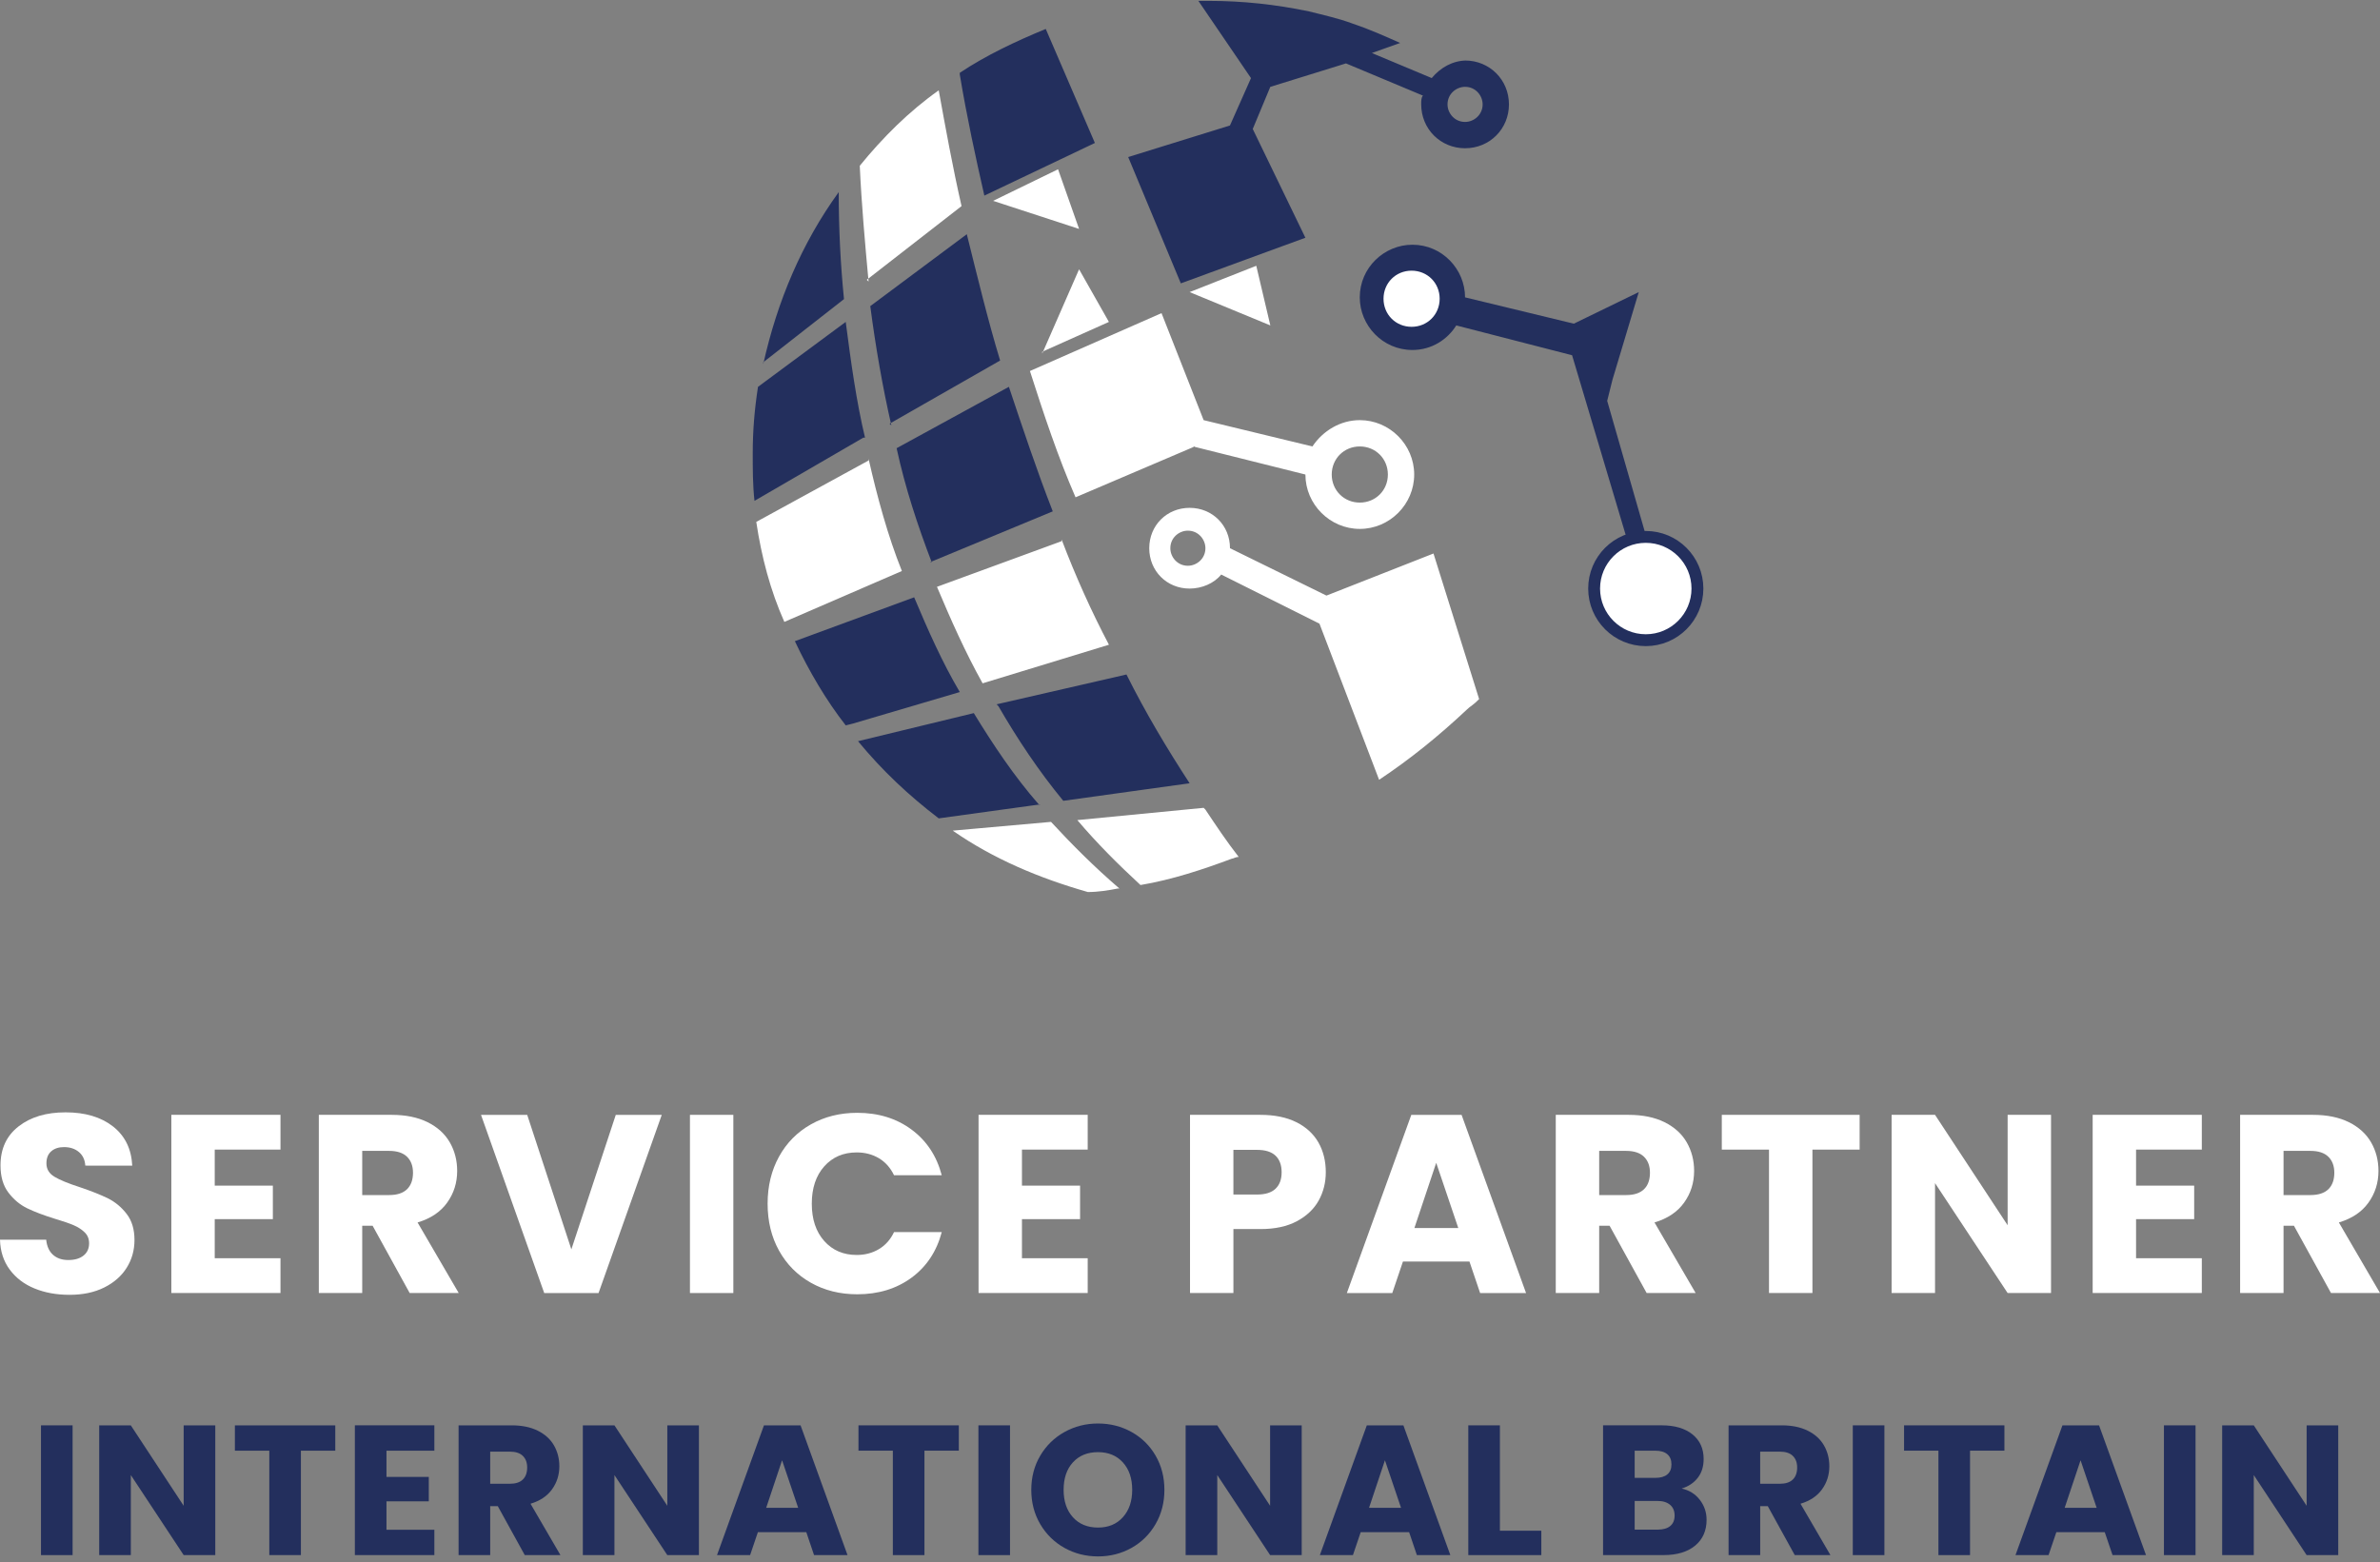 <?xml version="1.0" encoding="UTF-8"?>
<!-- Generator: Adobe Illustrator 28.1.0, SVG Export Plug-In . SVG Version: 6.00 Build 0)  -->
<svg xmlns="http://www.w3.org/2000/svg" xmlns:xlink="http://www.w3.org/1999/xlink" version="1.1" id="Layer_1" x="0px" y="0px" viewBox="0 0 841.89 552.76" style="enable-background:new 0 0 841.89 552.76;" xml:space="preserve">
<rect x="0" y="0" width="841.89" height="552.76" fill="#808080" stroke="none"/>
<style type="text/css">
	.st0{fill:#FFFFFF;}
	.st1{fill:#232F5D;}
	.st2{fill-rule:evenodd;clip-rule:evenodd;fill:#232F5D;}
	.st3{fill-rule:evenodd;clip-rule:evenodd;fill:#FFFFFF;}
	.st4{fill-rule:evenodd;clip-rule:evenodd;fill:#FFFFFF;stroke:#232F5D;stroke-width:4.2;stroke-miterlimit:10;}
</style>
<g>
	<g>
		<g>
			<path class="st0" d="M12.21,455.84c-3.65-1.5-6.57-3.71-8.75-6.65c-2.19-2.93-3.34-6.46-3.46-10.59h16.34     c0.24,2.33,1.05,4.12,2.42,5.34c1.38,1.23,3.17,1.84,5.39,1.84c2.27,0,4.07-0.52,5.39-1.57c1.32-1.05,1.98-2.5,1.98-4.36     c0-1.56-0.52-2.84-1.57-3.86c-1.05-1.02-2.33-1.86-3.86-2.51c-1.53-0.66-3.7-1.41-6.51-2.24c-4.07-1.26-7.39-2.52-9.97-3.77     c-2.57-1.26-4.79-3.11-6.65-5.57c-1.86-2.45-2.78-5.66-2.78-9.61c0-5.86,2.12-10.46,6.38-13.78c4.25-3.32,9.79-4.98,16.61-4.98     c6.94,0,12.54,1.66,16.79,4.98c4.25,3.32,6.52,7.95,6.82,13.87H30.17c-0.12-2.03-0.87-3.64-2.25-4.8     c-1.38-1.17-3.14-1.75-5.3-1.75c-1.86,0-3.35,0.49-4.49,1.48c-1.14,0.99-1.71,2.41-1.71,4.27c0,2.03,0.96,3.62,2.87,4.76     c1.92,1.14,4.91,2.37,8.98,3.68c4.07,1.38,7.38,2.69,9.92,3.95c2.54,1.26,4.74,3.08,6.6,5.48c1.86,2.39,2.78,5.48,2.78,9.25     c0,3.59-0.91,6.86-2.74,9.79c-1.83,2.93-4.48,5.27-7.95,7c-3.47,1.74-7.57,2.6-12.3,2.6C19.99,458.09,15.86,457.34,12.21,455.84z     "></path>
			<path class="st0" d="M75.96,406.72v12.75h20.56v11.85H75.96v13.83h23.26v12.3H60.61v-63.04h38.61v12.3H75.96z"></path>
			<path class="st0" d="M144.92,457.46l-13.11-23.8h-3.68v23.8h-15.35v-63.04h25.77c4.97,0,9.2,0.87,12.71,2.6     c3.5,1.74,6.12,4.12,7.86,7.14c1.73,3.02,2.6,6.39,2.6,10.1c0,4.19-1.18,7.93-3.55,11.23c-2.36,3.29-5.85,5.63-10.46,7     l14.55,24.96H144.92z M128.13,422.8h9.52c2.81,0,4.92-0.69,6.33-2.06c1.4-1.38,2.11-3.32,2.11-5.84c0-2.39-0.71-4.28-2.11-5.66     c-1.41-1.37-3.52-2.07-6.33-2.07h-9.52V422.8z"></path>
			<path class="st0" d="M234.09,394.42l-22.36,63.04h-19.22l-22.36-63.04h16.34l15.62,47.59l15.71-47.59H234.09z"></path>
			<path class="st0" d="M259.41,394.42v63.04h-15.35v-63.04H259.41z"></path>
			<path class="st0" d="M275.57,409.19c2.69-4.88,6.45-8.68,11.27-11.4c4.82-2.72,10.28-4.09,16.39-4.09     c7.48,0,13.89,1.98,19.22,5.93c5.33,3.95,8.89,9.34,10.68,16.16h-16.88c-1.26-2.63-3.04-4.64-5.34-6.02     c-2.31-1.37-4.92-2.06-7.86-2.06c-4.73,0-8.56,1.65-11.49,4.94c-2.93,3.29-4.4,7.69-4.4,13.2c0,5.51,1.47,9.91,4.4,13.2     c2.93,3.29,6.76,4.94,11.49,4.94c2.93,0,5.55-0.69,7.86-2.07c2.3-1.38,4.09-3.38,5.34-6.02h16.88     c-1.8,6.82-5.36,12.2-10.68,16.12c-5.33,3.92-11.73,5.88-19.22,5.88c-6.1,0-11.57-1.36-16.39-4.08     c-4.82-2.72-8.57-6.51-11.27-11.36c-2.69-4.85-4.04-10.38-4.04-16.61C271.53,419.63,272.88,414.07,275.57,409.19z"></path>
			<path class="st0" d="M361.5,406.72v12.75h20.56v11.85H361.5v13.83h23.26v12.3h-38.61v-63.04h38.61v12.3H361.5z"></path>
			<path class="st0" d="M466.47,424.73c-1.68,3.02-4.25,5.46-7.72,7.32s-7.78,2.78-12.93,2.78h-9.52v22.63h-15.35v-63.04h24.87     c5.03,0,9.28,0.87,12.75,2.6c3.47,1.74,6.07,4.13,7.81,7.18c1.73,3.05,2.6,6.56,2.6,10.51     C468.98,418.37,468.14,421.71,466.47,424.73z M451.21,420.55c1.44-1.37,2.15-3.32,2.15-5.84c0-2.51-0.72-4.46-2.15-5.84     c-1.44-1.37-3.62-2.06-6.56-2.06h-8.35v15.8h8.35C447.58,422.62,449.77,421.93,451.21,420.55z"></path>
			<path class="st0" d="M519.8,446.32h-23.53l-3.77,11.14h-16.07l22.8-63.04h17.78l22.81,63.04h-16.25L519.8,446.32z M515.85,434.47     l-7.81-23.08l-7.72,23.08H515.85z"></path>
			<path class="st0" d="M582.48,457.46l-13.11-23.8h-3.68v23.8h-15.36v-63.04h25.77c4.97,0,9.2,0.87,12.71,2.6     c3.5,1.74,6.12,4.12,7.86,7.14c1.73,3.02,2.6,6.39,2.6,10.1c0,4.19-1.18,7.93-3.55,11.23s-5.85,5.63-10.46,7l14.55,24.96H582.48z      M565.69,422.8h9.52c2.81,0,4.92-0.69,6.33-2.06s2.11-3.32,2.11-5.84c0-2.39-0.71-4.28-2.11-5.66c-1.41-1.37-3.52-2.07-6.33-2.07     h-9.52V422.8z"></path>
			<path class="st0" d="M657.82,394.42v12.3h-16.7v50.73h-15.36v-50.73h-16.7v-12.3H657.82z"></path>
			<path class="st0" d="M725.52,457.46h-15.35l-25.68-38.88v38.88h-15.36v-63.04h15.36l25.68,39.06v-39.06h15.35V457.46z"></path>
			<path class="st0" d="M755.6,406.72v12.75h20.56v11.85H755.6v13.83h23.26v12.3h-38.61v-63.04h38.61v12.3H755.6z"></path>
			<path class="st0" d="M824.56,457.46l-13.11-23.8h-3.68v23.8h-15.36v-63.04h25.77c4.97,0,9.2,0.87,12.71,2.6     c3.5,1.74,6.12,4.12,7.86,7.14c1.73,3.02,2.6,6.39,2.6,10.1c0,4.19-1.18,7.93-3.55,11.23s-5.85,5.63-10.46,7l14.55,24.96H824.56z      M807.77,422.8h9.52c2.81,0,4.92-0.69,6.33-2.06c1.41-1.38,2.11-3.32,2.11-5.84c0-2.39-0.71-4.28-2.11-5.66     c-1.41-1.37-3.52-2.07-6.33-2.07h-9.52V422.8z"></path>
		</g>
	</g>
	<g>
		<g>
			<path class="st1" d="M25.68,504.27v45.91H14.5v-45.91H25.68z"></path>
			<path class="st1" d="M76.16,550.18H64.98l-18.7-28.32v28.32H35.09v-45.91h11.18l18.7,28.45v-28.45h11.18V550.18z"></path>
			<path class="st1" d="M118.6,504.27v8.96h-12.16v36.95H95.26v-36.95H83.09v-8.96H118.6z"></path>
			<path class="st1" d="M136.71,513.23v9.29h14.97v8.63h-14.97v10.07h16.94v8.96h-28.12v-45.91h28.12v8.96H136.71z"></path>
			<path class="st1" d="M185.63,550.18l-9.55-17.33h-2.68v17.33h-11.18v-45.91h18.77c3.62,0,6.7,0.63,9.25,1.9     c2.55,1.27,4.46,3,5.72,5.2c1.26,2.2,1.9,4.66,1.9,7.36c0,3.05-0.86,5.78-2.58,8.17c-1.72,2.4-4.26,4.1-7.62,5.1l10.59,18.18     H185.63z M173.4,524.94h6.93c2.05,0,3.59-0.5,4.61-1.5c1.02-1,1.54-2.42,1.54-4.25c0-1.74-0.51-3.12-1.54-4.12     c-1.02-1-2.56-1.5-4.61-1.5h-6.93V524.94z"></path>
			<path class="st1" d="M247.23,550.18h-11.18l-18.7-28.32v28.32h-11.18v-45.91h11.18l18.7,28.45v-28.45h11.18V550.18z"></path>
			<path class="st1" d="M285.22,542.07h-17.13l-2.75,8.11h-11.71l16.61-45.91h12.95l16.61,45.91h-11.84L285.22,542.07z      M282.34,533.44l-5.69-16.81l-5.62,16.81H282.34z"></path>
			<path class="st1" d="M339.17,504.27v8.96h-12.16v36.95h-11.18v-36.95h-12.16v-8.96H339.17z"></path>
			<path class="st1" d="M357.28,504.27v45.91H346.1v-45.91H357.28z"></path>
			<path class="st1" d="M376.54,547.63c-3.6-2.01-6.45-4.81-8.57-8.4c-2.11-3.6-3.17-7.64-3.17-12.13c0-4.49,1.06-8.52,3.17-12.1     c2.11-3.57,4.97-6.36,8.57-8.37c3.6-2,7.55-3.01,11.87-3.01c4.32,0,8.27,1.01,11.87,3.01c3.6,2.01,6.43,4.8,8.5,8.37     c2.07,3.57,3.11,7.61,3.11,12.1c0,4.49-1.05,8.53-3.14,12.13c-2.09,3.6-4.93,6.4-8.5,8.4c-3.58,2-7.52,3.01-11.84,3.01     C384.09,550.64,380.14,549.63,376.54,547.63z M397.2,536.77c2.2-2.44,3.3-5.67,3.3-9.68c0-4.06-1.1-7.29-3.3-9.71     c-2.2-2.42-5.13-3.63-8.8-3.63c-3.71,0-6.66,1.2-8.86,3.6c-2.2,2.4-3.3,5.64-3.3,9.74c0,4.05,1.1,7.29,3.3,9.71     c2.2,2.42,5.16,3.63,8.86,3.63C392.07,540.44,395,539.22,397.2,536.77z"></path>
			<path class="st1" d="M460.47,550.18h-11.18l-18.7-28.32v28.32H419.4v-45.91h11.18l18.7,28.45v-28.45h11.18V550.18z"></path>
			<path class="st1" d="M498.46,542.07h-17.13l-2.75,8.11h-11.7l16.61-45.91h12.94l16.61,45.91h-11.84L498.46,542.07z      M495.59,533.44l-5.69-16.81l-5.62,16.81H495.59z"></path>
			<path class="st1" d="M530.57,541.55h14.65v8.63h-25.83v-45.91h11.18V541.55z"></path>
			<path class="st1" d="M601.26,530.59c1.61,2.07,2.42,4.44,2.42,7.09c0,3.84-1.34,6.88-4.02,9.12c-2.68,2.24-6.42,3.37-11.22,3.37     h-21.38v-45.91h20.67c4.66,0,8.31,1.07,10.95,3.2c2.64,2.14,3.96,5.03,3.96,8.7c0,2.7-0.71,4.95-2.13,6.73     c-1.42,1.79-3.3,3.03-5.66,3.73C597.51,527.2,599.65,528.52,601.26,530.59z M578.24,522.85h7.32c1.83,0,3.24-0.4,4.22-1.21     c0.98-0.81,1.47-1.99,1.47-3.56c0-1.57-0.49-2.77-1.47-3.6c-0.98-0.83-2.39-1.24-4.22-1.24h-7.32V522.85z M590.83,539.88     c1.02-0.85,1.54-2.08,1.54-3.7c0-1.61-0.53-2.88-1.6-3.79c-1.07-0.92-2.54-1.37-4.42-1.37h-8.11v10.14h8.24     C588.36,541.15,589.8,540.73,590.83,539.88z"></path>
			<path class="st1" d="M634.87,550.18l-9.55-17.33h-2.68v17.33h-11.18v-45.91h18.77c3.62,0,6.7,0.63,9.25,1.9s4.46,3,5.72,5.2     c1.27,2.2,1.9,4.66,1.9,7.36c0,3.05-0.86,5.78-2.58,8.17c-1.72,2.4-4.26,4.1-7.62,5.1l10.59,18.18H634.87z M622.64,524.94h6.93     c2.05,0,3.59-0.5,4.61-1.5s1.54-2.42,1.54-4.25c0-1.74-0.51-3.12-1.54-4.12s-2.56-1.5-4.61-1.5h-6.93V524.94z"></path>
			<path class="st1" d="M666.58,504.27v45.91H655.4v-45.91H666.58z"></path>
			<path class="st1" d="M709.03,504.27v8.96h-12.16v36.95h-11.18v-36.95h-12.16v-8.96H709.03z"></path>
			<path class="st1" d="M744.53,542.07H727.4l-2.75,8.11h-11.7l16.61-45.91h12.95l16.61,45.91h-11.84L744.53,542.07z M741.66,533.44     l-5.69-16.81l-5.62,16.81H741.66z"></path>
			<path class="st1" d="M776.64,504.27v45.91h-11.18v-45.91H776.64z"></path>
			<path class="st1" d="M827.12,550.18h-11.18l-18.7-28.32v28.32h-11.18v-45.91h11.18l18.7,28.45v-28.45h11.18V550.18z"></path>
		</g>
	</g>
	<g>
		<g>
			<g>
				<path class="st2" d="M584.04,195.81l-15.52-53.99l1.86-7.45l9.31-31.03l-22.97,11.17l-38.48-9.31c0-9.93-8.07-18.62-18.62-18.62      c-9.93,0-18.62,8.07-18.62,18.62c0,9.93,8.07,18.62,18.62,18.62c6.83,0,12.41-3.72,15.52-8.69l40.96,10.55l22.96,76.96       M582.17,208.22 M582.17,208.22 M582.17,208.22 M582.17,208.22 M582.17,208.22 M582.17,208.22 M582.17,208.22 M582.17,208.22       M582.17,208.22 M582.17,208.22 M582.17,208.22 M582.17,208.22 M582.17,208.22 M582.17,208.22 M582.17,208.22 M582.17,208.22       M582.17,208.22 M582.17,208.22 M582.17,208.22 M582.17,208.22 M582.17,208.22 M582.17,208.22 M582.17,208.22 M590.86,205.12       M590.24,205.12c0,0,0,0-0.62,0C589.62,205.12,589.62,205.12,590.24,205.12L590.24,205.12z M589.62,205.12c0,0,0,0-0.62,0      C589,205.12,589,205.12,589.62,205.12L589.62,205.12z M589,205.12c0,0,0,0-0.62,0C588.38,205.12,588.38,205.12,589,205.12      L589,205.12z M588.38,205.12c0,0,0,0-0.62,0C587.76,205.12,587.76,205.12,588.38,205.12L588.38,205.12z M587.76,205.12      c0,0,0,0-0.62,0H587.76L587.76,205.12z M587.14,205.12c0,0,0,0-0.62,0C586.52,205.12,586.52,205.12,587.14,205.12L587.14,205.12      z M586.52,205.12c0,0,0,0-0.62,0C585.9,205.12,585.9,205.12,586.52,205.12L586.52,205.12z M585.9,205.12c0,0,0,0-0.62,0      C585.28,205.12,585.28,205.12,585.9,205.12L585.9,205.12z M585.28,205.12c0,0,0,0-0.62,0      C584.66,205.12,584.66,205.12,585.28,205.12L585.28,205.12z M584.66,205.12c0,0,0,0-0.62,0H584.66L584.66,205.12z"></path>
			</g>
			<path class="st2" d="M367.43,284.56c-8.69-9.93-16.14-21.1-22.96-32.27l-40.96,9.93c8.69,10.55,18,19.24,28.55,27.31l36-4.97     H367.43L367.43,284.56z M518.25,30.72c3.72,0,6.21,3.1,6.21,6.21c0,3.72-3.11,6.21-6.21,6.21c-3.72,0-6.21-3.1-6.21-6.21     C512.04,33.21,515.15,30.72,518.25,30.72L518.25,30.72z M518.25,21.41c8.69,0,15.52,6.83,15.52,15.52     c0,8.69-6.83,15.52-15.52,15.52c-8.69,0-15.52-6.83-15.52-15.52c0-1.24,0-2.48,0.62-3.1l-27.23-11.4l-26.77,8.3l-6.21,14.9     l18.62,38.48l-44.06,16.14l-18.62-44.69l36-11.17l7.44-16.76L423.91,0.31c1.24,0,2.48,0,3.72,0c11.79,0,23.58,1.24,35.38,3.72     c4.97,1.24,10.55,2.48,15.52,4.34c5.58,1.86,11.17,4.34,16.75,6.83c-1.86,0.62-8.13,2.93-10,3.56l21.17,8.86     c3.1-3.72,7.45-6.21,12.41-6.21H518.25L518.25,21.41z M339.51,26.38c2.48,14.9,5.58,29.17,8.69,42.82l39.1-18.62l-17.38-40.34     c-10.55,4.34-21.1,9.31-30.41,15.52V26.38L339.51,26.38z M270,128.16l28.55-22.34c-1.24-12.41-1.86-24.83-1.86-37.86     c-13.03,18-21.72,38.48-26.69,60.82V128.16L270,128.16z M305.99,154.85c-3.11-13.03-4.97-26.69-6.83-40.96l-31.03,22.97     c-1.24,8.07-1.86,15.52-1.86,23.58c0,5.58,0,11.17,0.62,16.75l38.48-22.34H305.99L305.99,154.85z M314.68,149.89l39.1-22.34     c-4.34-14.28-8.07-29.79-11.79-44.69l-34.14,25.44c1.86,14.28,4.34,28.55,7.45,42.2L314.68,149.89L314.68,149.89z M328.96,198.91     l43.44-18c-5.58-14.28-10.55-29.17-15.52-44.06l-39.72,21.72c3.11,14.28,7.45,27.31,12.41,40.34H328.96L328.96,198.91z      M281.17,226.84c4.97,10.55,11.17,21.1,18,29.79l2.48-0.62l37.86-11.17c-6.21-10.55-11.17-21.72-16.14-33.52L281.17,226.84     L281.17,226.84z M353.16,249.81c6.83,11.79,14.27,22.96,22.96,33.51l44.69-6.21c-8.07-12.41-15.52-24.83-22.34-38.48     l-45.93,10.55L353.16,249.81L353.16,249.81z"></path>
			<path class="st3" d="M306.61,98.99l33.52-26.07c-3.11-13.65-5.59-27.31-8.07-40.96c-10.55,7.45-19.86,16.76-27.93,26.69     c0.62,13.65,1.86,27.31,3.11,40.96L306.61,98.99L306.61,98.99z M469.22,210.71l-34.13-16.76c0-8.07-6.21-14.28-14.28-14.28     s-14.28,6.21-14.28,14.28c0,8.07,6.21,14.28,14.28,14.28c4.34,0,8.69-1.86,11.17-4.97l34.76,17.38l21.1,55.24     c11.17-7.44,21.1-15.51,31.03-24.83c1.24-1.24,2.26-1.55,4.35-3.72l-16.14-51.51L469.22,210.71z M422.05,157.95l39.72,9.93     c0,10.55,8.69,19.24,19.24,19.24c10.55,0,19.24-8.69,19.24-19.24c0-10.55-8.69-19.24-19.24-19.24c-6.83,0-13.03,3.72-16.76,9.31     l-38.48-9.31l-14.9-37.86l-46.55,20.48c4.97,15.51,9.93,30.41,16.14,44.68l42.2-18l0,0H422.05L422.05,157.95z M481.01,177.81     c-5.59,0-9.93-4.34-9.93-9.93c0-5.58,4.34-9.93,9.93-9.93c5.58,0,9.93,4.34,9.93,9.93C490.94,173.47,486.6,177.81,481.01,177.81     L481.01,177.81z M420.19,187.74c3.72,0,6.21,3.11,6.21,6.21c0,3.72-3.1,6.21-6.21,6.21c-3.72,0-6.2-3.11-6.2-6.21     C413.98,190.22,417.09,187.74,420.19,187.74L420.19,187.74z M395.98,314.35c-8.69-7.45-16.76-15.52-24.2-23.58l-34.76,3.1     c14.28,9.93,30.41,16.76,47.79,21.72c3.72,0,7.45-0.62,10.55-1.24H395.98L395.98,314.35z M425.78,285.8l-44.69,4.34     c6.83,8.07,14.28,15.52,22.34,22.97c11.17-1.86,22.34-5.59,32.27-9.31c0.62,0,1.24-0.62,2.48-0.62     c-4.34-5.58-8.07-11.17-11.79-16.76L425.78,285.8L425.78,285.8z M381.71,80.99l-7.44-21.1L351.3,71.06L381.71,80.99L381.71,80.99     z M420.81,103.34l28.55,11.79l-4.97-21.1L420.81,103.34L420.81,103.34L420.81,103.34z M368.68,124.44l23.58-10.55l-10.55-18.62     l-13.03,29.79V124.44L368.68,124.44z M375.51,191.47l-44.07,16.14c4.97,11.79,9.93,22.97,16.14,34.14l44.69-13.65     c-6.2-11.79-11.79-24.2-16.75-37.24V191.47L375.51,191.47z M307.24,162.92l-39.72,21.72c1.86,12.41,4.96,24.2,9.93,35.38     l41.58-18c-4.97-12.41-8.69-26.07-11.79-39.72V162.92L307.24,162.92z"></path>
		</g>
		<circle class="st4" cx="582.17" cy="208.22" r="18.27"></circle>
	</g>
</g>
<path class="st3" d="M499.33,115.62c-5.59,0-9.93-4.34-9.93-9.93c0-5.58,4.34-9.93,9.93-9.93c5.58,0,9.93,4.34,9.93,9.93  C509.25,111.28,504.91,115.62,499.33,115.62L499.33,115.62z"></path>
</svg>
